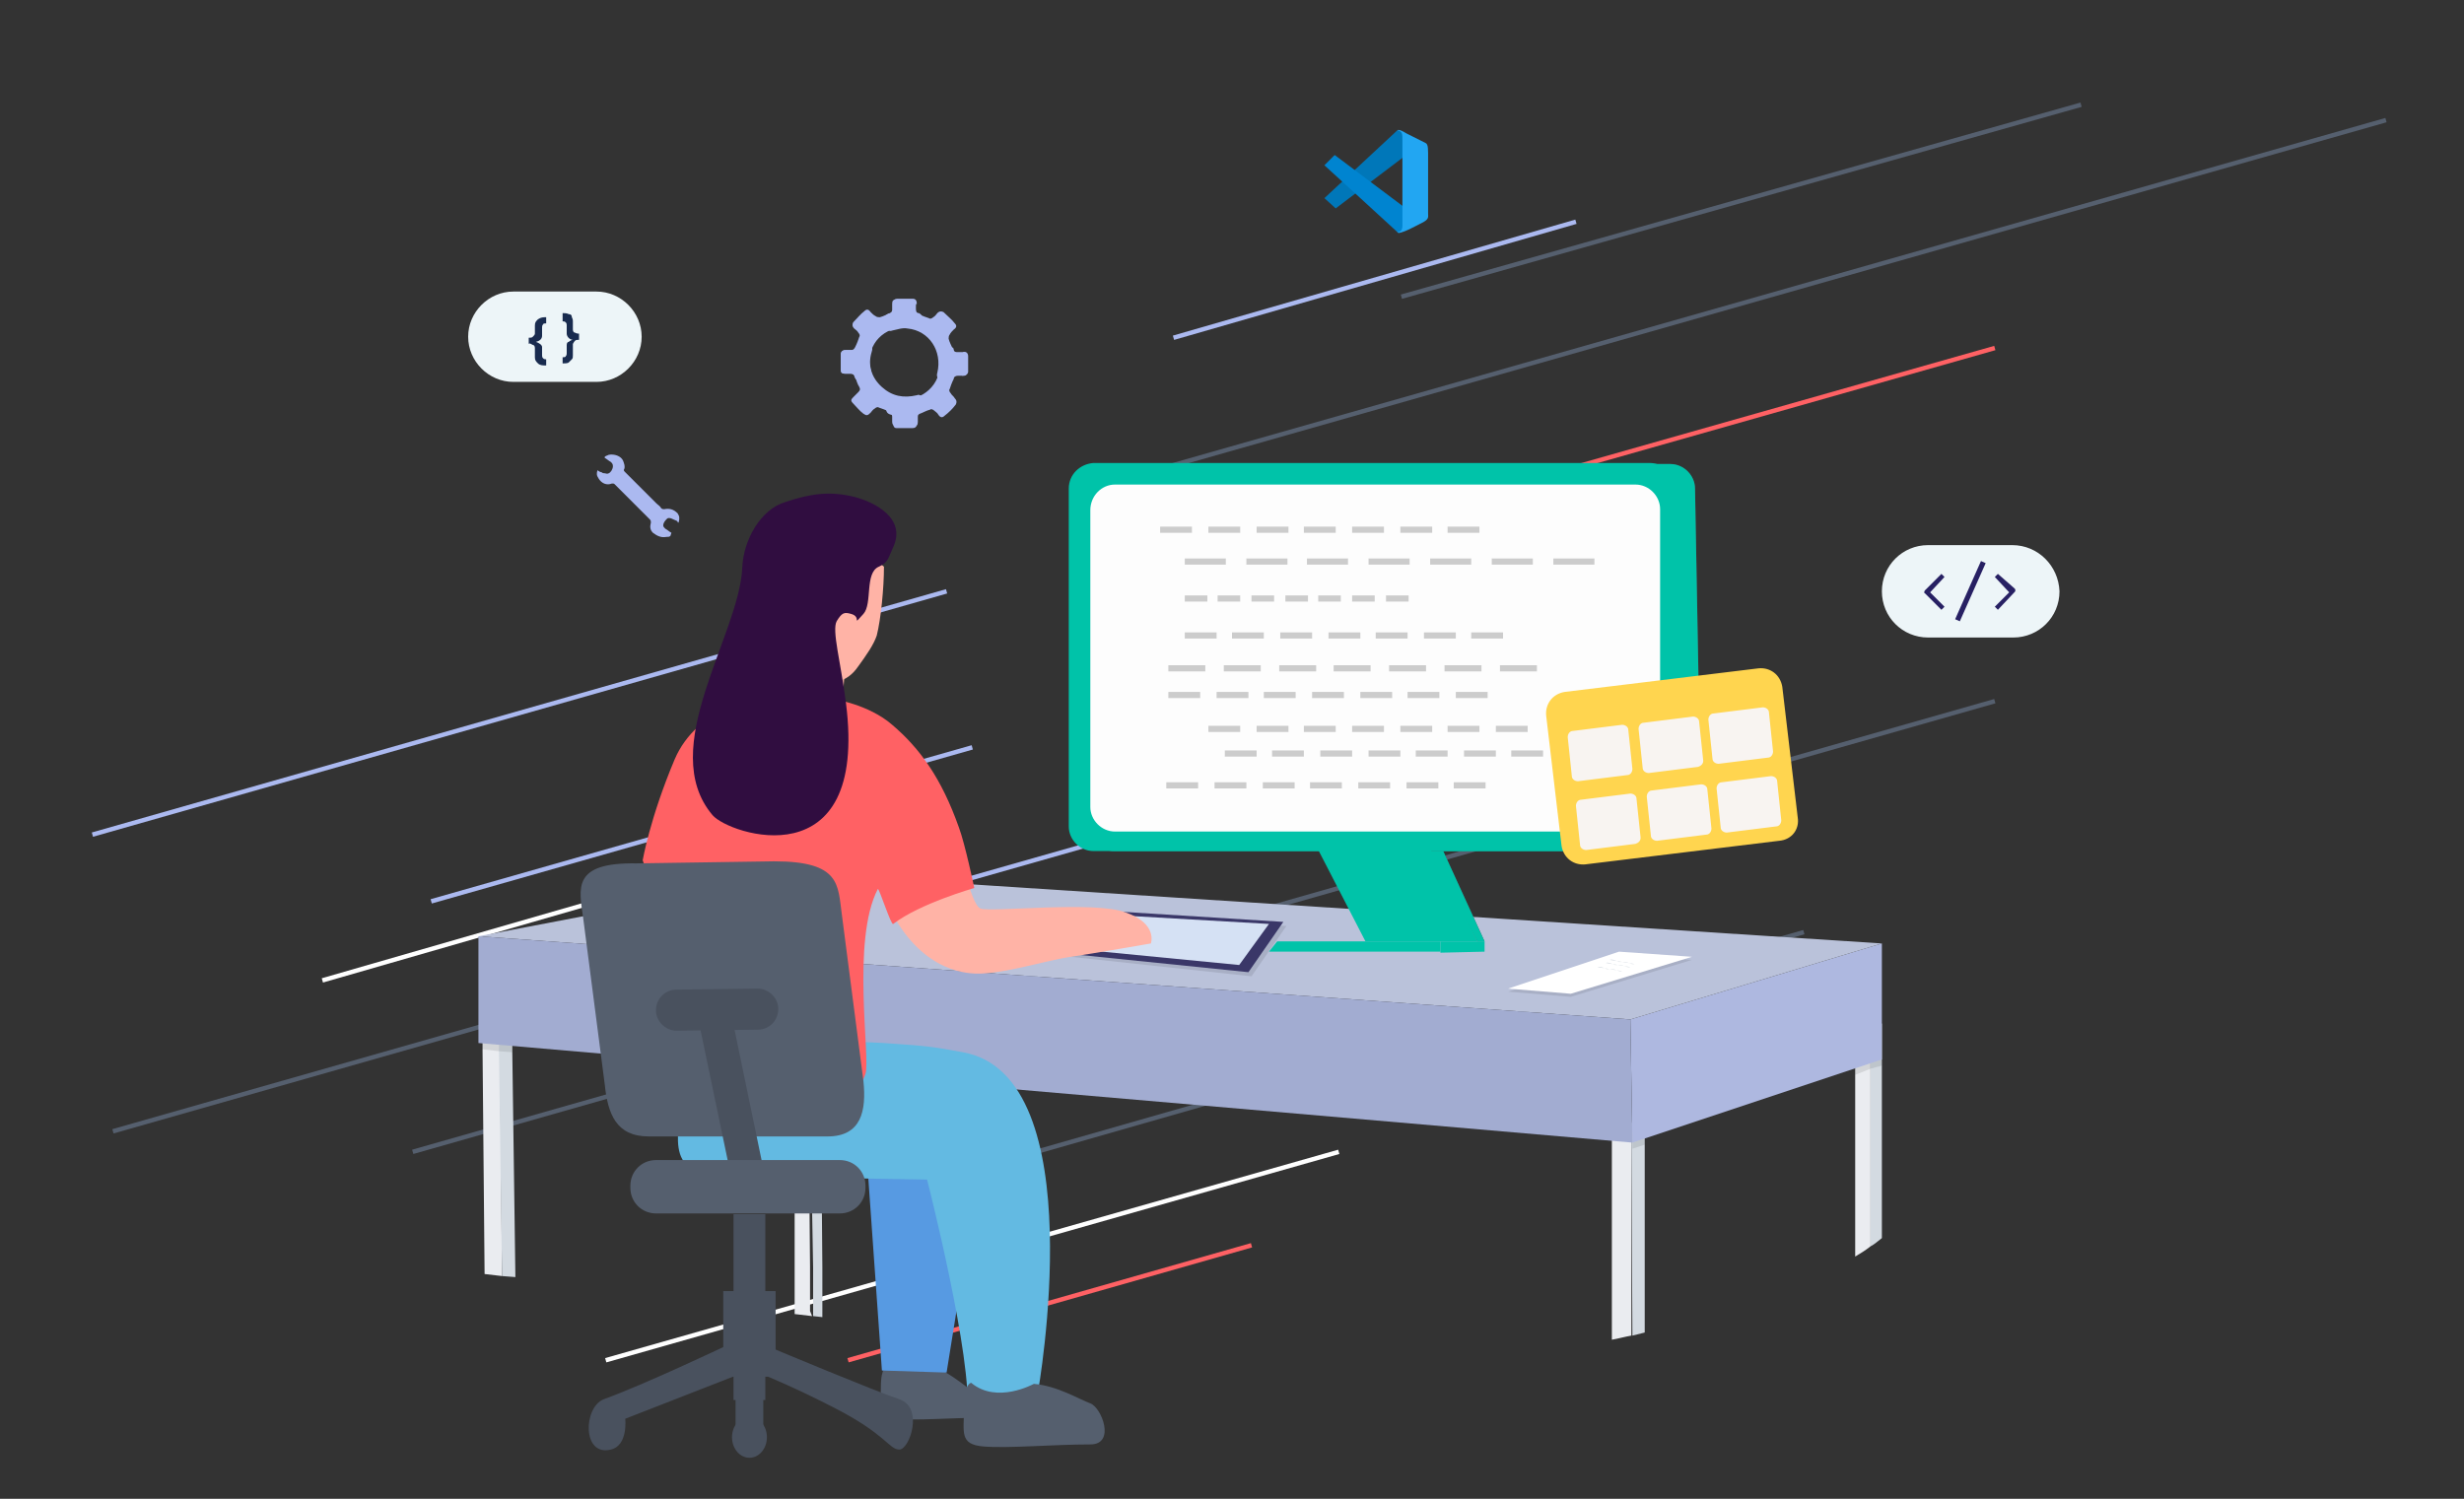<?xml version="1.0" encoding="UTF-8"?> <!-- Generator: Adobe Illustrator 22.0.1, SVG Export Plug-In . SVG Version: 6.00 Build 0) --> <svg xmlns="http://www.w3.org/2000/svg" xmlns:xlink="http://www.w3.org/1999/xlink" version="1.1" id="Layer_1" x="0px" y="0px" viewBox="0 0 240 146" style="enable-background:new 0 0 240 146;" xml:space="preserve"><rect x="0" y="0" width="240" height="146" fill="#333333" stroke="none"/> <style type="text/css"> .st0{fill:none;stroke:#ABB9F0;stroke-width:0.434;stroke-miterlimit:10;} .st1{fill:none;stroke:#555F6E;stroke-width:0.434;stroke-miterlimit:10;} .st2{fill:none;stroke:#FF6164;stroke-width:0.434;stroke-miterlimit:10;} .st3{fill:none;stroke:#FFFFFF;stroke-width:0.434;stroke-miterlimit:10;} .st4{fill:none;stroke:#00C3A9;stroke-width:0.434;stroke-miterlimit:10;} .st5{fill:#EAECF0;} .st6{fill:#D3DAE1;} .st7{opacity:0.1;enable-background:new ;} .st8{fill:#AEB8E0;} .st9{fill:#BAC2DA;} .st10{fill:#A2ACD1;} .st11{fill:#FFFFFF;} .st12{fill:#3A3768;} .st13{fill:#D5E1F4;} .st14{fill:#4C4C56;} .st15{fill:#00C3A9;} .st16{fill:#FDFDFD;} .st17{fill:#EDF5F8;} .st18{fill:#192B4F;} .st19{fill:#CCCCCC;} .st20{fill:#272063;} .st21{fill:#FFD54F;} .st22{fill:#F8F4F1;} .st23{fill:#ABB9F0;} .st24{fill:#0077B9;} .st25{fill:#0084D0;} .st26{fill:#22A6F2;} .st27{fill:#555F6E;} .st28{fill:#579AE2;} .st29{fill:#63BAE2;} .st30{fill:#FFB3A6;} .st31{fill:#E09E92;} .st32{fill:#FF6164;} .st33{fill:#49515E;} .st34{fill:#300D40;} </style> <g> <line class="st0" x1="9" y1="81.3" x2="92.2" y2="57.6"></line> <line class="st1" x1="136.5" y1="28.9" x2="202.7" y2="10.2"></line> <line class="st1" x1="110.8" y1="46.3" x2="232.4" y2="11.7"></line> <line class="st2" x1="110.8" y1="57.6" x2="194.3" y2="33.9"></line> <line class="st1" x1="92.2" y1="114.7" x2="175.7" y2="90.8"></line> <line class="st3" x1="59" y1="132.5" x2="130.4" y2="112.2"></line> <line class="st2" x1="82.6" y1="132.5" x2="121.9" y2="121.3"></line> <line class="st0" x1="114.3" y1="32.9" x2="153.5" y2="21.6"></line> <line class="st1" x1="11" y1="110.2" x2="79.1" y2="90.8"></line> <line class="st0" x1="76.1" y1="90.8" x2="128.8" y2="75.8"></line> <line class="st3" x1="31.4" y1="95.5" x2="84.1" y2="80.3"></line> <line class="st4" x1="69.2" y1="112.2" x2="121.9" y2="97.1"></line> <line class="st0" x1="42" y1="87.8" x2="94.7" y2="72.8"></line> <line class="st1" x1="40.2" y1="112.2" x2="194.3" y2="68.3"></line> </g> <path class="st5" d="M79.1,128.2l-1.7-0.2v-24.8l0.3,0.1l1.1,0.3v0.8v0.6v0.9l0,1.1l0,2.2v0.2v0.3v0.6v0.4v0.9v0.6l0.1,11.2v0.3 l0,3.9v0.1L79.1,128.2z"></path> <path class="st6" d="M80.1,128.3l-0.9-0.1v-0.4v-0.1l0-3.9v-0.3L79,112.3v-0.6v-0.9v-0.4v-0.6v-0.3v-0.2l0-2.2l0-1.1V105v-0.6v-0.8 h1v0.9v0.6v0.7v1l0,2.4v0.5v0.5v0.4v0.5v0.6l0,0l0.1,11.7v0.3l0,3.9v0.1L80.1,128.3z"></path> <path class="st6" d="M80.1,129.7"></path> <path class="st5" d="M182.2,100v21.4c-0.5,0.4-1,0.7-1.5,1l0-17.9v-1.9L182.2,100z"></path> <path class="st6" d="M183.3,99.7v20.9c-0.4,0.3-0.7,0.6-1.1,0.8V100L183.3,99.7z"></path> <path class="st5" d="M158.9,130.1c-0.6,0.1-1.3,0.3-1.9,0.4l0-19.4v-0.8l1.9-0.8v1.8L158.9,130.1z"></path> <path class="st6" d="M160.2,108.8v21c-0.4,0.1-0.8,0.2-1.2,0.3l-0.1-18.9v-1.8l0.1-0.1l0,0L160.2,108.8z"></path> <path class="st5" d="M48.9,124.3l-1.7-0.2l-0.2-21.9v-0.6v-0.4h1.7v0.6v0.6L48.9,124.3z"></path> <path class="st6" d="M50.2,124.4l-1.3-0.1l-0.3-21.9v-0.6v-0.6h1.3v0.7v0.6L50.2,124.4z"></path> <polygon class="st7" points="159,109.4 160.2,108.8 160.2,111.5 159,111.9 "></polygon> <polygon class="st7" points="183.3,99.7 183.3,103.8 182.2,104.1 180.7,104.7 180.7,102.8 182.2,100 "></polygon> <polygon class="st8" points="183.3,91.9 183.3,103.2 159,111.3 158.8,99.3 "></polygon> <polygon class="st9" points="46.6,91.2 78.5,85.1 183.3,91.9 158.8,99.3 "></polygon> <polygon class="st7" points="49.9,101.2 49.9,102.5 48.6,102.4 46.9,102.2 46.9,101.2 "></polygon> <polygon class="st7" points="79.9,105.1 78.9,105 77.5,104.9 77.5,103.1 78.9,103.5 79.9,103.5 "></polygon> <polygon class="st10" points="46.6,91.2 46.6,101.6 159,111.3 158.8,99.3 "></polygon> <polygon class="st7" points="157.7,93 164.8,93.5 153,97.1 146.9,96.6 "></polygon> <polygon class="st11" points="157.7,92.7 164.8,93.2 153,96.8 146.9,96.3 "></polygon> <path class="st6" d="M156.8,93.5c0.3-0.1,0.6,0.1,0.9,0.2c0.2,0,0.3,0,0.5,0c0.4,0,0.7,0.3,1,0.2L156.8,93.5z"></path> <path class="st6" d="M156.4,93.8c0.3-0.1,0.6,0.1,0.9,0.2c0.2,0,0.4,0,0.5,0c0.3,0,0.7,0.3,1,0.2L156.4,93.8z"></path> <path class="st6" d="M155.6,94.2c0.3-0.1,0.6,0.1,0.9,0.2c0.2,0,0.3,0,0.5,0c0.4,0,0.7,0.3,1,0.2L155.6,94.2z"></path> <polygon class="st7" points="109.3,89.1 125.3,90.2 121.9,95.1 104.3,93.2 "></polygon> <polygon class="st12" points="109,88.8 125,89.8 121.6,94.7 104,92.9 "></polygon> <polygon class="st13" points="109.7,89.2 123.6,90 120.7,94 105.3,92.5 "></polygon> <path class="st12" d="M80.1,129.7"></path> <path class="st7" d="M80.1,129.7"></path> <path class="st12" d="M80,129.7"></path> <path class="st7" d="M80,129.7"></path> <path class="st12" d="M80,129.7"></path> <g> <polygon class="st14" points="140.3,82.3 144.6,91.7 143.9,91.7 138.8,82.4 "></polygon> <polygon class="st15" points="140.3,82.3 144.6,91.7 143.9,91.7 138.8,82.4 "></polygon> <polygon class="st15" points="140.3,91.7 144.6,91.7 144.6,92.7 140.3,92.8 "></polygon> <path class="st14" d="M106.1,47.6v32.9c0,1.3,1.1,2.4,2.4,2.4h54.8c1.3,0,2.4-1.1,2.4-2.4c0,0,0,0,0,0l-0.6-32.9 c0-1.3-1.1-2.4-2.4-2.4h-54.2C107.2,45.2,106.1,46.3,106.1,47.6z"></path> <path class="st15" d="M106.1,47.6v32.9c0,1.3,1.1,2.4,2.4,2.4h54.8c1.3,0,2.4-1.1,2.4-2.4c0,0,0,0,0,0l-0.6-32.9 c0-1.3-1.1-2.4-2.4-2.4h-54.2C107.2,45.2,106.1,46.3,106.1,47.6z"></path> <path class="st15" d="M104.1,47.6v32.9c0,1.3,1.1,2.4,2.4,2.4h54.8c1.3,0,2.4-1.1,2.4-2.4c0,0,0,0,0-0.1l-0.6-32.9 c0-1.3-1.1-2.4-2.4-2.4h-54.2C105.2,45.2,104.1,46.2,104.1,47.6C104.1,47.6,104.1,47.6,104.1,47.6z"></path> <path class="st16" d="M106.2,49.7v28.9c0,1.3,1.1,2.4,2.4,2.4h50.7c1.3,0,2.4-1.1,2.4-2.4l0,0v-29c0-1.3-1.1-2.4-2.4-2.4h-50.7 C107.3,47.2,106.2,48.3,106.2,49.7z"></path> <polygon class="st15" points="128.2,82.4 133,91.7 143.9,91.7 138.5,81.1 "></polygon> <polygon class="st15" points="124.4,91.7 123.6,92.7 140.3,92.7 140.3,91.7 "></polygon> </g> <path class="st7" d="M67,104.4c0.2,0,3.3-0.4,3.5-0.9L67,104.4z"></path> <g> <path class="st17" d="M58.1,28.4H50c-2.4,0-4.4,2-4.4,4.4l0,0c0,2.4,2,4.4,4.4,4.4h8.1c2.4,0,4.4-2,4.4-4.4l0,0 C62.5,30.4,60.5,28.4,58.1,28.4z"></path> <path class="st18" d="M55.8,34.6c0,0.2,0,0.3-0.1,0.4c-0.1,0.1-0.2,0.2-0.3,0.3s-0.4,0.1-0.6,0.1v-0.6c0.1,0,0.3,0,0.3-0.1 c0.1-0.1,0.1-0.2,0.1-0.3v-0.8c0-0.2,0.1-0.3,0.2-0.3c0.1-0.1,0.3-0.2,0.4-0.2l0,0c-0.3,0-0.6-0.3-0.6-0.6v-0.8 c0-0.1,0-0.2-0.1-0.3s-0.2-0.1-0.3-0.1v-0.8c0.2,0,0.4,0,0.6,0.1c0.2,0,0.3,0.1,0.3,0.3c0.1,0.2,0.1,0.3,0.1,0.4v0.8 c0,0.2,0.1,0.3,0.2,0.3c0.2,0.1,0.3,0.1,0.4,0.1v0.6c-0.2,0-0.3,0-0.4,0.1c-0.1,0.1-0.2,0.3-0.2,0.3V34.6z M52.1,33.9 c0-0.2-0.1-0.3-0.2-0.3c-0.2-0.1-0.3-0.2-0.4-0.1v-0.6c0.2,0,0.3,0,0.4-0.1c0.1-0.1,0.2-0.2,0.2-0.3v-0.8c0-0.3,0.1-0.4,0.3-0.6 c0.3-0.2,0.5-0.2,0.8-0.2v0.6c-0.1,0-0.3,0-0.3,0.1c-0.1,0.1-0.1,0.2-0.1,0.3v0.8c0,0.3-0.2,0.5-0.6,0.6l0,0 c0.3,0.1,0.6,0.3,0.6,0.5v0.8c0,0.1,0,0.2,0.1,0.3c0.1,0.1,0.2,0.1,0.3,0.1v0.6c-0.3,0-0.6,0-0.8-0.2c-0.2-0.2-0.3-0.3-0.3-0.6 V33.9z"></path> </g> <g> <g> <rect x="113" y="51.3" class="st19" width="3.1" height="0.6"></rect> <rect x="117.7" y="51.3" class="st19" width="3.1" height="0.6"></rect> <rect x="122.4" y="51.3" class="st19" width="3.1" height="0.6"></rect> <rect x="127" y="51.3" class="st19" width="3.1" height="0.6"></rect> <rect x="131.7" y="51.3" class="st19" width="3.1" height="0.6"></rect> <rect x="136.4" y="51.3" class="st19" width="3.1" height="0.6"></rect> <rect x="141" y="51.3" class="st19" width="3.1" height="0.6"></rect> </g> <g> <rect x="115.4" y="54.4" class="st19" width="4" height="0.6"></rect> <rect x="121.4" y="54.4" class="st19" width="4" height="0.6"></rect> <rect x="127.3" y="54.4" class="st19" width="4" height="0.6"></rect> <rect x="133.3" y="54.4" class="st19" width="4" height="0.6"></rect> <rect x="139.3" y="54.4" class="st19" width="4" height="0.6"></rect> <rect x="145.3" y="54.4" class="st19" width="4" height="0.6"></rect> <rect x="151.3" y="54.4" class="st19" width="4" height="0.6"></rect> </g> <g> <rect x="115.4" y="58" class="st19" width="2.2" height="0.6"></rect> <rect x="118.6" y="58" class="st19" width="2.2" height="0.6"></rect> <rect x="121.9" y="58" class="st19" width="2.2" height="0.6"></rect> <rect x="125.2" y="58" class="st19" width="2.2" height="0.6"></rect> <rect x="128.4" y="58" class="st19" width="2.2" height="0.6"></rect> <rect x="131.7" y="58" class="st19" width="2.2" height="0.6"></rect> <rect x="135" y="58" class="st19" width="2.2" height="0.6"></rect> </g> <g> <rect x="115.4" y="61.6" class="st19" width="3.1" height="0.6"></rect> <rect x="120" y="61.6" class="st19" width="3.1" height="0.6"></rect> <rect x="124.7" y="61.6" class="st19" width="3.1" height="0.6"></rect> <rect x="129.4" y="61.6" class="st19" width="3.1" height="0.6"></rect> <rect x="134" y="61.6" class="st19" width="3.1" height="0.6"></rect> <rect x="138.7" y="61.6" class="st19" width="3.1" height="0.6"></rect> <rect x="143.3" y="61.6" class="st19" width="3.1" height="0.6"></rect> </g> <g> <rect x="113.8" y="64.8" class="st19" width="3.6" height="0.6"></rect> <rect x="119.2" y="64.8" class="st19" width="3.6" height="0.6"></rect> <rect x="124.6" y="64.8" class="st19" width="3.6" height="0.6"></rect> <rect x="129.9" y="64.8" class="st19" width="3.6" height="0.6"></rect> <rect x="135.3" y="64.8" class="st19" width="3.6" height="0.6"></rect> <rect x="140.7" y="64.8" class="st19" width="3.6" height="0.6"></rect> <rect x="146.1" y="64.8" class="st19" width="3.6" height="0.6"></rect> </g> <g> <rect x="113.8" y="67.4" class="st19" width="3.1" height="0.6"></rect> <rect x="118.5" y="67.4" class="st19" width="3.1" height="0.6"></rect> <rect x="123.1" y="67.4" class="st19" width="3.1" height="0.6"></rect> <rect x="127.8" y="67.4" class="st19" width="3.1" height="0.6"></rect> <rect x="132.5" y="67.4" class="st19" width="3.1" height="0.6"></rect> <rect x="137.1" y="67.4" class="st19" width="3.1" height="0.6"></rect> <rect x="141.8" y="67.4" class="st19" width="3.1" height="0.6"></rect> </g> <g> <rect x="117.7" y="70.7" class="st19" width="3.1" height="0.6"></rect> <rect x="122.4" y="70.7" class="st19" width="3.1" height="0.6"></rect> <rect x="127" y="70.7" class="st19" width="3.1" height="0.6"></rect> <rect x="131.7" y="70.7" class="st19" width="3.1" height="0.6"></rect> <rect x="136.4" y="70.7" class="st19" width="3.1" height="0.6"></rect> <rect x="141" y="70.7" class="st19" width="3.1" height="0.6"></rect> <rect x="145.7" y="70.7" class="st19" width="3.1" height="0.6"></rect> </g> <g> <rect x="119.3" y="73.1" class="st19" width="3.1" height="0.6"></rect> <rect x="123.9" y="73.1" class="st19" width="3.1" height="0.6"></rect> <rect x="128.6" y="73.1" class="st19" width="3.1" height="0.6"></rect> <rect x="133.3" y="73.1" class="st19" width="3.1" height="0.6"></rect> <rect x="137.9" y="73.1" class="st19" width="3.1" height="0.6"></rect> <rect x="142.6" y="73.1" class="st19" width="3.1" height="0.6"></rect> <rect x="147.2" y="73.1" class="st19" width="3.1" height="0.6"></rect> </g> <g> <rect x="113.6" y="76.2" class="st19" width="3.1" height="0.6"></rect> <rect x="118.3" y="76.2" class="st19" width="3.1" height="0.6"></rect> <rect x="123" y="76.2" class="st19" width="3.1" height="0.6"></rect> <rect x="127.6" y="76.2" class="st19" width="3.1" height="0.6"></rect> <rect x="132.3" y="76.2" class="st19" width="3.1" height="0.6"></rect> <rect x="137" y="76.2" class="st19" width="3.1" height="0.6"></rect> <rect x="141.6" y="76.2" class="st19" width="3.1" height="0.6"></rect> </g> </g> <g> <path class="st17" d="M196,53.1h-8.2c-2.5,0-4.5,2-4.5,4.5l0,0c0,2.5,2,4.5,4.5,4.5h8.3c2.5,0,4.5-2,4.5-4.5l0,0 C200.5,55.1,198.5,53.1,196,53.1z"></path> <path class="st20" d="M189.4,56.2l-0.3-0.3l-1.6,1.6c-0.1,0.1-0.1,0.3,0,0.3l1.6,1.6l0.3-0.3l-1.4-1.4L189.4,56.2z"></path> <path class="st20" d="M194.6,55.9l-0.3,0.3l1.4,1.5l-1.4,1.4l0.3,0.3l1.6-1.7c0.1-0.1,0.1-0.1,0.1-0.2c0-0.1,0-0.1-0.1-0.2 L194.6,55.9z"></path> <rect x="188.9" y="57.4" transform="matrix(0.406 -0.914 0.914 0.406 61.278 209.668)" class="st20" width="6.2" height="0.5"></rect> </g> <g> <path class="st21" d="M173.3,81.9l-18.9,2.3c-1.1,0.1-2.1-0.6-2.3-1.8l-1.5-12.7c-0.1-1.1,0.6-2.1,1.8-2.3l18.9-2.3 c1.1-0.1,2.1,0.6,2.3,1.8l1.5,12.7C175.3,80.8,174.5,81.8,173.3,81.9z"></path> <path class="st22" d="M158.5,75.5l-4.8,0.6c-0.3,0-0.6-0.2-0.6-0.5l-0.4-3.8c0-0.3,0.2-0.6,0.5-0.6l4.8-0.6c0.3,0,0.6,0.2,0.6,0.5 l0.4,3.8C159,75.2,158.8,75.5,158.5,75.5z"></path> <path class="st22" d="M165.4,74.7l-4.8,0.6c-0.3,0-0.6-0.2-0.6-0.5l-0.4-3.8c0-0.3,0.2-0.6,0.5-0.6l4.8-0.6c0.3,0,0.6,0.2,0.6,0.5 l0.4,3.8C165.9,74.4,165.7,74.6,165.4,74.7z"></path> <path class="st22" d="M172.2,73.8l-4.8,0.6c-0.3,0-0.6-0.2-0.6-0.5l-0.4-3.8c0-0.3,0.2-0.6,0.5-0.6l4.8-0.6c0.3,0,0.6,0.2,0.6,0.5 l0.4,3.8C172.7,73.5,172.5,73.8,172.2,73.8z"></path> <path class="st22" d="M159.3,82.2l-4.8,0.6c-0.3,0-0.6-0.2-0.6-0.5l-0.4-3.8c0-0.3,0.2-0.6,0.5-0.6l4.8-0.6c0.3,0,0.6,0.2,0.6,0.5 l0.4,3.8C159.8,81.9,159.6,82.1,159.3,82.2z"></path> <path class="st22" d="M166.2,81.3l-4.8,0.6c-0.3,0-0.6-0.2-0.6-0.5l-0.4-3.8c0-0.3,0.2-0.6,0.5-0.6l4.8-0.6c0.3,0,0.6,0.2,0.6,0.5 l0.4,3.8C166.7,81,166.5,81.3,166.2,81.3z"></path> <path class="st22" d="M173,80.5l-4.8,0.6c-0.3,0-0.6-0.2-0.6-0.5l-0.4-3.8c0-0.3,0.2-0.6,0.5-0.6l4.8-0.6c0.3,0,0.6,0.2,0.6,0.5 l0.4,3.8C173.5,80.2,173.3,80.5,173,80.5z"></path> </g> <g> <path class="st23" d="M88.1,41.5c-0.3,0-0.5,0-0.8,0s-0.4-0.2-0.4-0.4c0-0.2,0-0.4,0-0.6s-0.1-0.3-0.3-0.4c-0.4-0.2-0.7-0.3-1-0.4 c-0.1-0.1-0.3,0-0.4,0.1c-0.2,0.1-0.3,0.3-0.4,0.4c-0.3,0.3-0.4,0.3-0.7,0.1c-0.4-0.3-0.7-0.7-1-1c-0.3-0.3-0.2-0.4,0.1-0.7 c0.1-0.1,0.3-0.3,0.4-0.4c0.2-0.2,0.2-0.3,0.1-0.5c-0.2-0.3-0.3-0.7-0.4-1c-0.1-0.2-0.2-0.3-0.4-0.3c-0.2,0-0.4,0-0.6,0 c-0.3,0-0.4-0.2-0.4-0.4c0-0.5,0-1,0-1.5c0-0.3,0.2-0.4,0.5-0.4c0.2,0,0.4,0,0.6,0c0.3,0,0.4-0.1,0.4-0.3c0.1-0.3,0.2-0.3,0.4-0.3 c0.1,0,0.3,0,0.4-0.1c0.2-0.1,0.4,0,0.5,0.2c0.3,0.2,0.3,0.4,0.2,0.7c-0.4,1.3,0,2.5,1,3.4s2.1,1.1,3.4,0.8c0.2-0.1,0.3,0,0.5,0.1 c0.3,0.2,0.4,0.5,0.3,0.8c-0.1,0.1-0.1,0.2,0,0.3c0.1,0.2-0.1,0.3-0.3,0.4c-0.3,0.1-0.4,0.2-0.4,0.5c0,0.2,0,0.4,0,0.5 c0,0.3-0.1,0.4-0.4,0.5C88.6,41.5,88.3,41.5,88.1,41.5L88.1,41.5z"></path> <path class="st23" d="M93.5,36.5c-0.1,0-0.2,0-0.3,0c-0.3,0-0.4,0.1-0.4,0.3c-0.1,0.2-0.2,0.3-0.4,0.3c-0.2,0-0.3,0-0.4,0.1 c-0.2,0.1-0.3,0-0.4-0.1c-0.3-0.2-0.4-0.5-0.3-0.8c0.5-2.1-0.8-4.1-2.9-4.3c-0.5-0.1-1,0.1-1.5,0.2c-0.2,0.1-0.3,0-0.4-0.1 c-0.1-0.1-0.2-0.2-0.3-0.3s-0.1-0.2-0.1-0.3c0-0.1,0.1-0.2,0.1-0.3c0-0.4,0.1-0.6,0.5-0.7c0.1,0,0.2-0.2,0.2-0.3c0-0.2,0-0.4,0-0.6 c0-0.3,0.1-0.4,0.3-0.4c0.6,0,1.1,0,1.6,0c0.2,0,0.4,0.2,0.4,0.4c0,0.2,0,0.4,0,0.6s0.1,0.3,0.3,0.4c0.4,0.2,0.7,0.3,1,0.4 c0.1,0.1,0.3,0,0.4-0.1c0.2-0.1,0.3-0.3,0.4-0.4c0.2-0.2,0.4-0.2,0.6-0.1c0.4,0.4,0.8,0.7,1.1,1.1c0.2,0.2,0.2,0.4-0.1,0.6 c-0.2,0.2-0.3,0.3-0.4,0.5c-0.1,0.1-0.1,0.3-0.1,0.4c0.1,0.4,0.3,0.7,0.4,1c0.1,0.2,0.2,0.3,0.4,0.3c0.2,0,0.4,0,0.6,0 c0.3,0,0.4,0.2,0.4,0.4c0,0.5,0,1,0,1.5c0,0.3-0.2,0.4-0.5,0.4C93.8,36.5,93.7,36.5,93.5,36.5z"></path> <path class="st23" d="M89.2,29.8c0,0.1,0,0.2,0,0.3c0,0.3,0.1,0.4,0.3,0.4c0.2,0.1,0.3,0.2,0.3,0.4c0,0.2,0,0.3,0.1,0.4 c0.1,0.2,0,0.3-0.1,0.4c-0.2,0.3-0.5,0.4-0.8,0.3c-2.1-0.5-4.1,0.8-4.3,2.9c-0.1,0.5,0.1,1,0.2,1.5c0.1,0.2,0,0.3-0.1,0.4 c-0.1,0.1-0.2,0.2-0.3,0.3c-0.1,0.1-0.2,0.1-0.3,0.1c-0.1,0-0.2-0.1-0.3-0.1c-0.4,0-0.6-0.1-0.7-0.5c0-0.1-0.2-0.2-0.3-0.2 c-0.2,0-0.4,0-0.6,0c-0.3,0-0.4-0.1-0.4-0.3c0-0.6,0-1.1,0-1.6c0-0.2,0.2-0.4,0.4-0.4c0.2,0,0.4,0,0.6,0c0.2,0,0.3-0.1,0.4-0.3 c0.2-0.4,0.3-0.7,0.4-1c0.1-0.1,0-0.3-0.1-0.4c-0.1-0.2-0.3-0.3-0.4-0.4c-0.2-0.2-0.2-0.4-0.1-0.6c0.4-0.4,0.7-0.8,1.1-1.1 c0.2-0.2,0.4-0.2,0.6,0.1c0.2,0.2,0.3,0.3,0.5,0.4c0.1,0.1,0.3,0.1,0.4,0.1c0.4-0.1,0.7-0.3,1-0.4c0.2-0.1,0.3-0.2,0.3-0.4 c0-0.2,0-0.4,0-0.6c0-0.3,0.2-0.4,0.4-0.4c0.5,0,1,0,1.5,0c0.3,0,0.4,0.2,0.4,0.5C89.2,29.6,89.2,29.7,89.2,29.8z"></path> <path class="st23" d="M93.8,34.3c0.3-0.1,0.5,0.1,0.5,0.4c0,0.5,0,1,0,1.5c0,0.2-0.2,0.4-0.4,0.4c-0.2,0-0.4,0-0.6,0 c-0.2,0-0.4,0.1-0.4,0.3c-0.2,0.4-0.3,0.7-0.4,1c-0.1,0.1,0,0.3,0.1,0.4c0.1,0.2,0.3,0.3,0.4,0.5c0.2,0.2,0.2,0.4,0.1,0.6 c-0.3,0.4-0.7,0.8-1.1,1.1c-0.2,0.2-0.4,0.2-0.6-0.1c-0.1-0.2-0.3-0.3-0.4-0.4c-0.1-0.1-0.3-0.2-0.4-0.1c-0.4,0.1-0.7,0.3-1,0.4 c-0.2,0.1-0.3,0.2-0.3,0.4s0,0.4,0,0.6c0,0.3-0.2,0.4-0.4,0.4c-0.6,0-1.1,0-1.6,0c-0.2,0-0.3-0.2-0.3-0.4c0-0.2,0-0.4,0-0.6 c0-0.1-0.1-0.3-0.2-0.3c-0.4-0.1-0.5-0.3-0.5-0.7c0-0.1-0.1-0.2-0.1-0.3c0.1-0.1,0.1-0.2,0.1-0.3s0.2-0.2,0.3-0.3 c0.2-0.1,0.3-0.2,0.4-0.1c0.5,0.1,1,0.2,1.5,0.2c2.1-0.3,3.5-2.2,2.9-4.3c-0.1-0.4-0.1-0.6,0.3-0.8c0.1-0.1,0.2-0.2,0.4-0.1 c0.1,0.1,0.3,0.1,0.4,0.1c0.3,0,0.4,0.1,0.4,0.3c0,0.2,0.2,0.3,0.4,0.3c0.1,0,0.2,0,0.3,0C93.7,34.4,93.8,34.4,93.8,34.3z"></path> </g> <path class="st23" d="M65.3,52.2c-0.1,0.1-0.2,0.1-0.4,0.1c-0.5,0.1-0.9-0.1-1.3-0.4c-0.3-0.3-0.3-0.6-0.2-1c0-0.1,0-0.2-0.1-0.3 c-1-1-1.9-1.9-2.9-2.9c-0.2-0.2-0.4-0.4-0.5-0.5c-0.1-0.1-0.1-0.1-0.3-0.1c-0.5,0.2-1,0-1.3-0.5c-0.2-0.3-0.2-0.5-0.1-0.8 c0.1,0.1,0.3,0.2,0.4,0.2c0.1,0.1,0.2,0.1,0.3,0.1c0.1,0,0.2,0.1,0.4,0c0.2-0.1,0.4-0.4,0.4-0.7c0-0.2-0.1-0.3-0.2-0.4 c-0.2-0.1-0.4-0.3-0.6-0.4c0,0,0,0,0-0.1c0.1-0.1,0.2-0.1,0.4-0.2c0.5-0.1,1.2,0.1,1.4,0.6c0.1,0.3,0.2,0.5,0.1,0.8 c-0.1,0.1,0,0.2,0.1,0.3c1,1,2,2,3,3c0.2,0.2,0.4,0.3,0.5,0.5c0.1,0.1,0.2,0.1,0.3,0.1c0.5-0.1,0.9,0,1.3,0.4 c0.2,0.3,0.2,0.5,0.1,0.9c-0.1,0-0.1,0-0.1-0.1c-0.1-0.1-0.2-0.1-0.4-0.2c-0.2-0.1-0.4-0.2-0.6-0.1c-0.2,0.2-0.4,0.4-0.4,0.7 c0,0.1,0.1,0.2,0.2,0.3c0.2,0.1,0.4,0.3,0.6,0.4C65.3,52.2,65.3,52.2,65.3,52.2z"></path> <g> <path class="st24" d="M129,19.3l7.1-6.6c0,0,0.5,0,0.6,0.3c0.1,0.3,0,2.3,0,2.3l-6.6,5L129,19.3z"></path> <path class="st25" d="M129,16.1l1-1l6.8,5.1c0,0,0,2.2-0.2,2.3s-0.3,0.3-0.5,0.1C135.9,22.4,129,16.1,129,16.1z"></path> <path class="st26" d="M136.1,22.6c0,0,0.5,0.1,0.5-0.6s0-7.6,0-8.3s0-0.9-0.5-1c0,0,0.1-0.2,0.9,0.3c0.8,0.4,1.6,0.8,1.8,0.9 c0.2,0.1,0.3,0.2,0.3,1c0,0.9,0,5.6,0,5.9s0.1,0.5-0.4,0.8C138.3,21.8,136.2,23,136.1,22.6z"></path> </g> <g> <path class="st27" d="M89.7,133c0,0-0.7,0.3-3.3,0.1c0,0-0.6,0-0.6,2c0,2-0.4,2.9,1.5,3.1c2,0.2,5.4-0.1,8.4-0.1c2,0,0.3-2-0.6-2.3 C94.3,135.3,91.5,132.7,89.7,133z"></path> <path class="st28" d="M84.4,112.3l1.5,21.2l6.3,0.2c0,0,2.8-17.6,3.5-21.3L84.4,112.3z"></path> <path class="st29" d="M66.4,106.1c-0.3,5.3-2,8.7,5.6,8.5l18.3,0.3c0,0,4.5,17.6,3.9,22.9l6.9-2.2c0,0,5.5-30.8-7.3-33.1 c-2.8-0.5-3.1-0.6-7.7-0.9C71.1,100.7,66.4,106.1,66.4,106.1z"></path> <path class="st27" d="M100.7,134.8c0,0-3.6,2-6.1-0.1c0,0-0.7,0-0.7,2.4c0,2.4-0.5,3.6,1.9,3.8s6.7-0.2,10.4-0.2c2.5,0,1.1-3.6,0-4 C105.1,136.3,103,135,100.7,134.8z"></path> <path class="st30" d="M93.3,82c0,0,1.2,6.1,2.2,6.5c1,0.4,11.2-0.8,14.2,0.4c3.1,1.1,2.4,3,2.4,3s-5.7,1-7.8,1.3 c-2.7,0.4-7.2,1.9-9.8,1.6c-2-0.2-6.8-1.5-9.3-10.1L93.3,82z"></path> <path class="st31" d="M82.5,64.5c0,0-0.4,1.7-0.4,4h-5.5l0.8-3.7L82.5,64.5z"></path> <path class="st32" d="M81.2,68.1c0,0,3.4,0.5,5.7,2.5c2.7,2.3,4.8,5.2,6.5,10c0.6,1.6,1.5,5.9,1.5,5.9S89.6,88,87,90 c-0.2,0.2-1.4-3.6-1.5-3.4c-2.6,5-0.7,16.4-1.2,18c-1.9,5.6-10.1,4.5-11.6,4.2c-1.7-0.4-10.1-25-10.1-25s0.7-4.1,3.1-9.8 c2.2-5.2,8.4-6.2,8.4-6.2L81.2,68.1z"></path> <path class="st27" d="M63.2,110.7h17.4c3.3,0,3.8-2.5,3.5-5.4L82,89.1c-0.4-2.9-0.1-5.2-6.6-5.2L62,84.1c-6.3-0.1-5.6,2.4-5.2,5.3 l2.1,16.2C59.2,108.5,60,110.7,63.2,110.7z"></path> <polygon class="st33" points="71.5,116 74.8,116 71.4,99.6 68.1,99.7 "></polygon> <rect x="71.4" y="118.2" transform="matrix(-1 -4.947122e-11 4.947122e-11 -1 145.946 254.574)" class="st33" width="3.1" height="18.1"></rect> <rect x="70.4" y="125.7" transform="matrix(-1 -4.935176e-11 4.935176e-11 -1 145.946 259.764)" class="st33" width="5.1" height="8.3"></rect> <path class="st27" d="M63.9,118.2h17.9c1.4,0,2.5-1.1,2.5-2.5v-0.2c0-1.4-1.1-2.5-2.5-2.5H63.9c-1.4,0-2.5,1.1-2.5,2.5v0.2 C61.4,117.1,62.5,118.2,63.9,118.2z"></path> <g> <path class="st33" d="M75.4,131.4c0,0,9.8,4.1,12.2,4.9c2.4,0.8,1,4.9,0,4.9c-1,0-1.3-1.5-6.4-4.1c-3.7-1.9-6.4-3-6.4-3h-3.4 l-10.5,4.1c0,0,0.3,2.6-1.4,3c-2.8,0.7-2.7-4.1-0.7-4.9c3.9-1.4,11.9-5.2,11.9-5.2L75.4,131.4z"></path> <rect x="71.6" y="133.3" transform="matrix(-1 -6.839519e-11 6.839519e-11 -1 145.946 273.22)" class="st33" width="2.7" height="6.7"></rect> <ellipse class="st33" cx="73" cy="140" rx="1.7" ry="2"></ellipse> </g> <path class="st33" d="M65.9,100.4l7.9-0.1c1.2,0,2.1-1,2-2.2l0,0c-0.1-1-1-1.8-2-1.8l-7.9,0.1c-1.2,0-2.1,1-2,2.2l0,0 C64,99.6,64.9,100.4,65.9,100.4z"></path> <path class="st30" d="M86.1,55.2c0,2.1-0.3,5.1-0.7,6.7c-0.3,0.9-1,1.9-1.8,3c-2.3,3.4-5.9,0-5.9,0l0.6-7.6l6.6-3.1L86.1,55.2z"></path> </g> <path class="st34" d="M69.4,79.4c1.6,1.9,15.2,6.4,13-10.9c-0.5-4-1.4-7.1-0.9-8c0.5-0.8,0.7-0.9,1.4-0.7c1.1,0.3,0,1.3,1.2,0 c0.9-1,0.1-4,1.5-4.6c0.9-0.4,0.9-0.8,1.4-1.9c1.3-2.8-1.8-4.4-3.8-4.9c-2.4-0.6-4.3-0.3-6.7,0.5c-2.4,0.7-4.1,3.7-4.2,6.4 C72,61.9,63.9,72.9,69.4,79.4z"></path> </svg> 